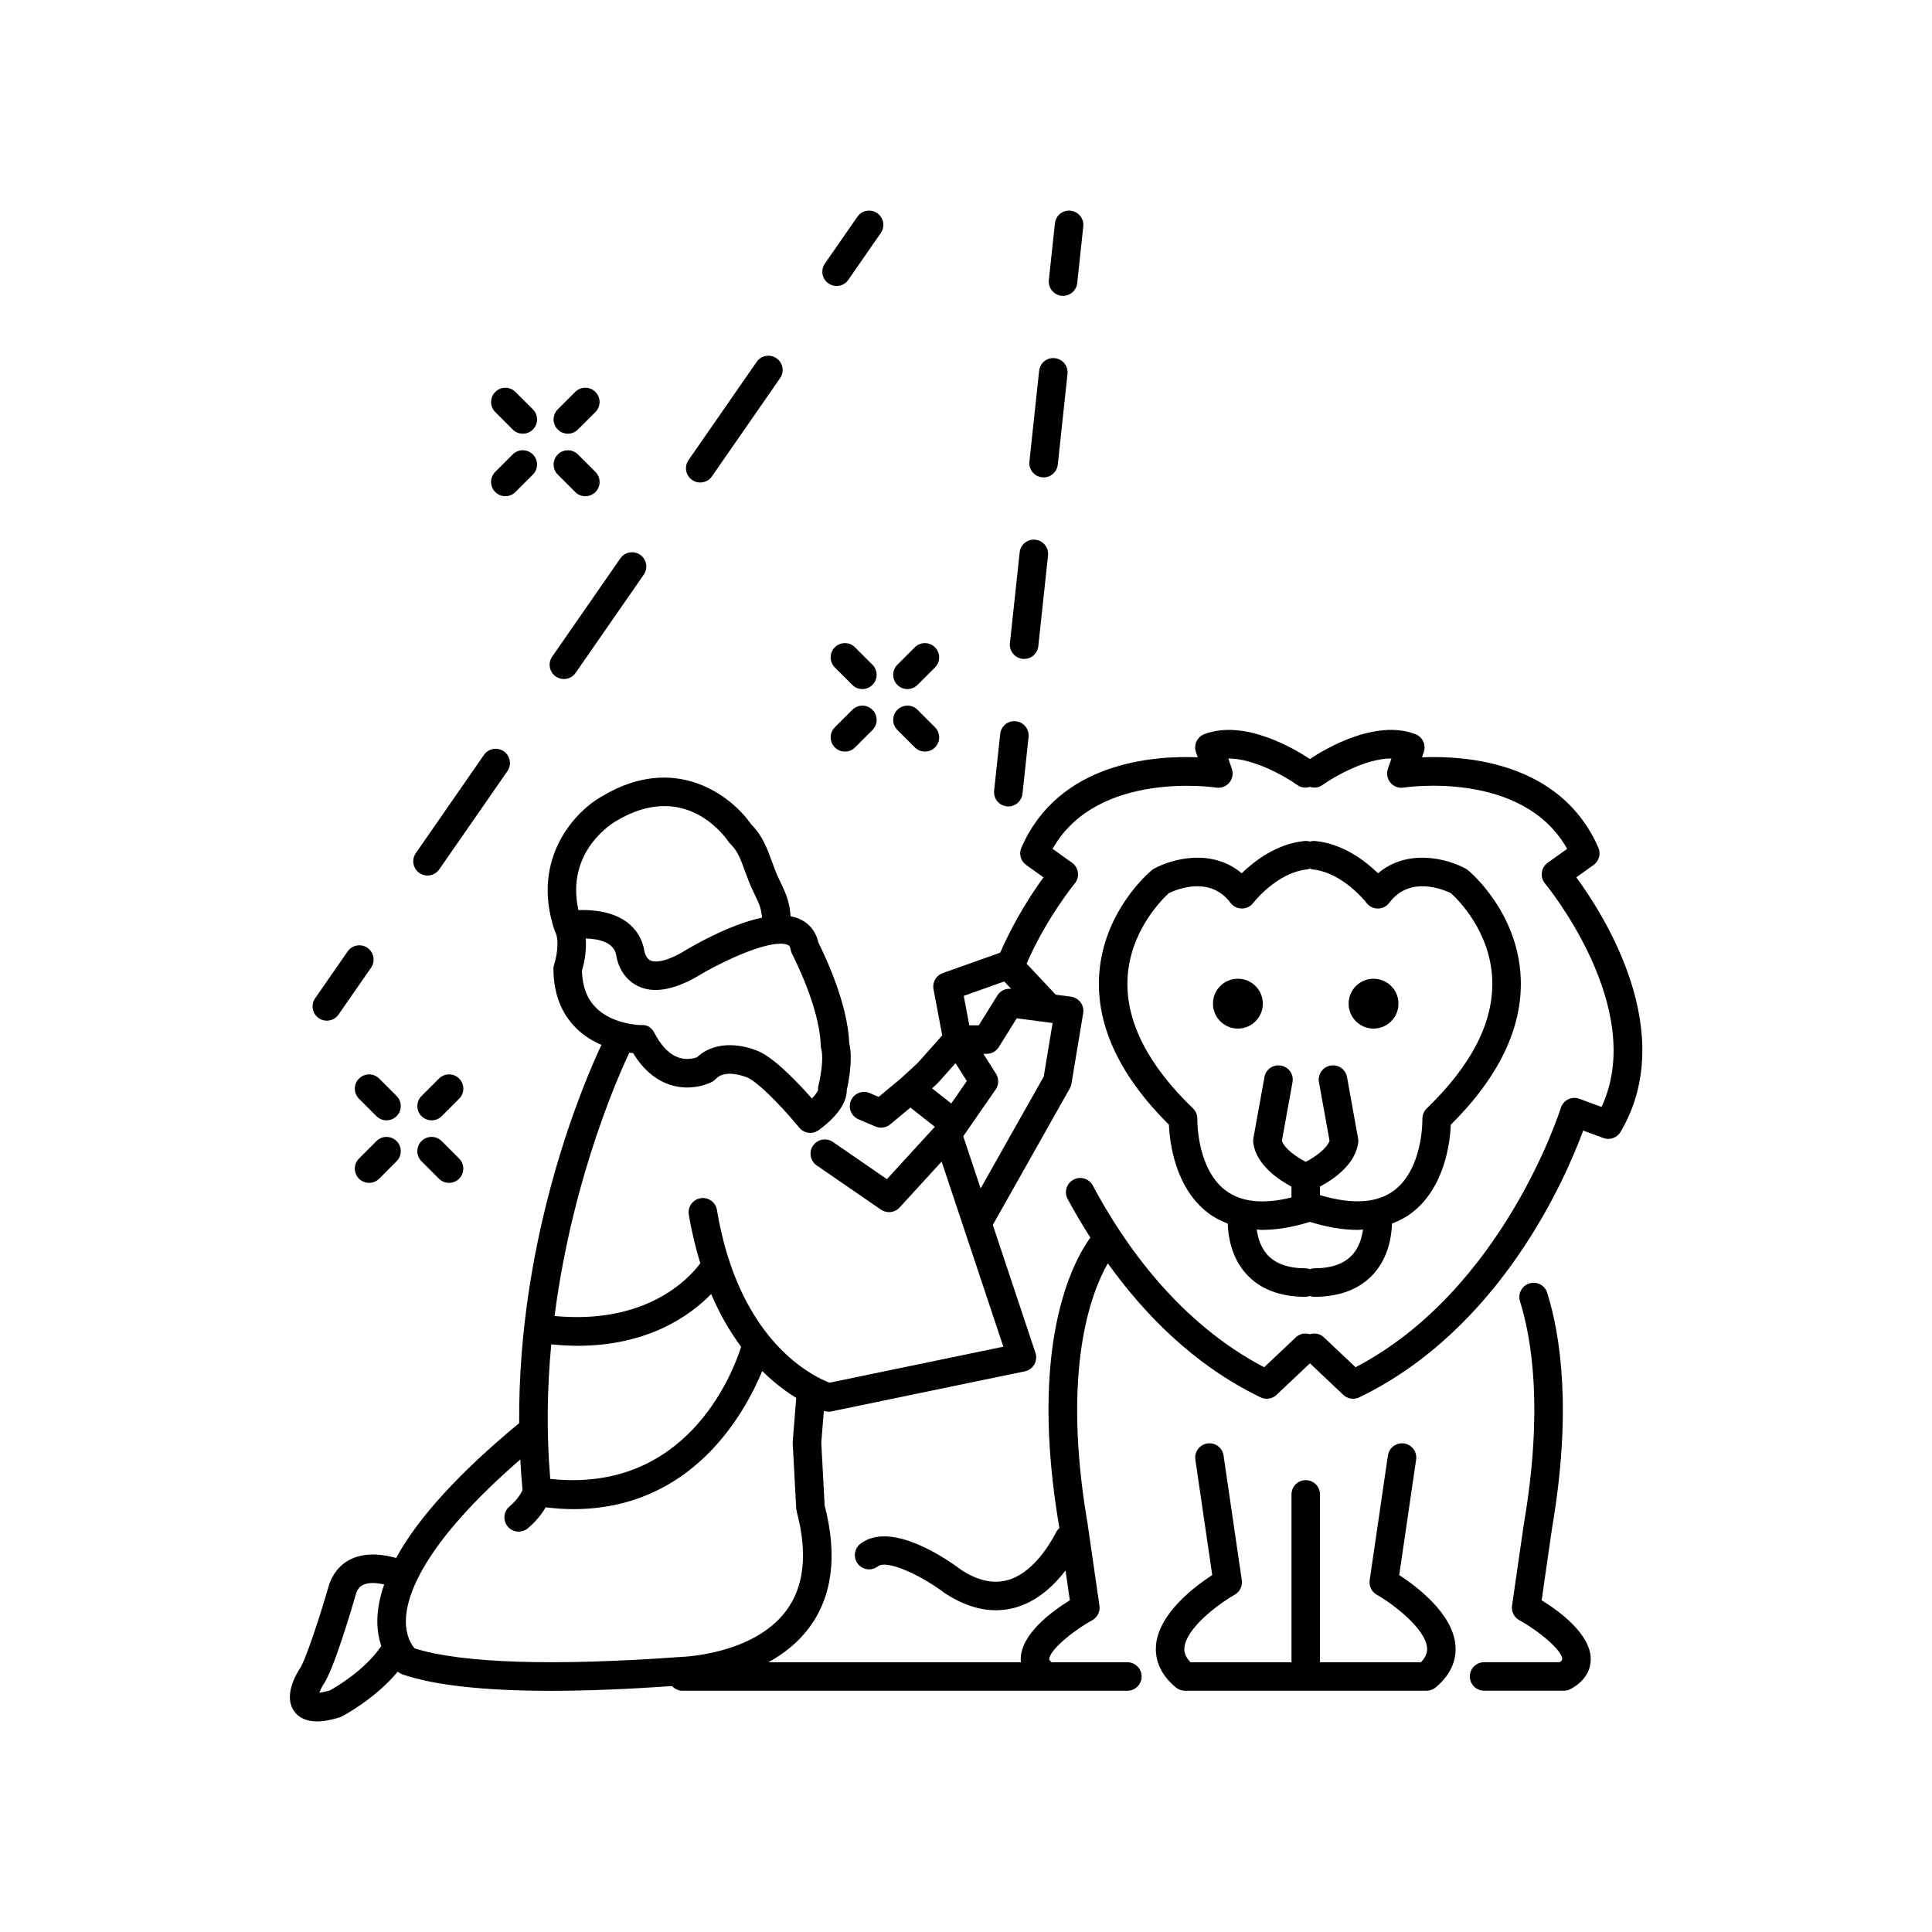 <?xml version="1.0" encoding="UTF-8"?>
<!-- Uploaded to: SVG Repo, www.svgrepo.com, Generator: SVG Repo Mixer Tools -->
<svg fill="#000000" width="800px" height="800px" version="1.1" viewBox="144 144 512 512" xmlns="http://www.w3.org/2000/svg">
 <g>
  <path d="m294.49 258.93c0.965 0 1.934-0.367 2.672-1.105l4.625-4.621c1.477-1.473 1.477-3.867 0-5.344-1.477-1.473-3.867-1.48-5.344 0l-4.625 4.621c-1.477 1.473-1.477 3.867 0 5.344 0.738 0.738 1.703 1.105 2.672 1.105z"/>
  <path d="m277.92 275.5c0.965 0 1.934-0.367 2.672-1.105l4.625-4.621c1.477-1.473 1.477-3.867 0-5.344-1.473-1.473-3.863-1.48-5.344 0l-4.625 4.621c-1.477 1.473-1.477 3.867 0 5.344 0.738 0.738 1.703 1.105 2.672 1.105z"/>
  <path d="m279.88 257.83c0.738 0.738 1.707 1.105 2.672 1.105 0.969 0 1.934-0.367 2.672-1.105 1.477-1.477 1.477-3.871 0-5.344l-4.625-4.621c-1.477-1.477-3.867-1.477-5.344 0-1.477 1.477-1.477 3.871 0 5.344z"/>
  <path d="m296.45 274.4c0.738 0.738 1.707 1.105 2.672 1.105 0.969 0 1.934-0.367 2.672-1.105 1.477-1.477 1.477-3.871 0-5.344l-4.625-4.621c-1.477-1.477-3.867-1.477-5.344 0-1.477 1.477-1.477 3.871 0 5.344z"/>
  <path d="m384.48 326.61c0.965 0 1.934-0.367 2.672-1.105l4.625-4.621c1.477-1.473 1.477-3.867 0-5.344-1.473-1.473-3.863-1.48-5.344 0l-4.625 4.621c-1.477 1.473-1.477 3.867 0 5.344 0.738 0.734 1.703 1.105 2.672 1.105z"/>
  <path d="m369.87 332.11-4.625 4.621c-1.477 1.473-1.477 3.867 0 5.344 0.738 0.738 1.703 1.105 2.672 1.105 0.965 0 1.934-0.367 2.672-1.105l4.625-4.621c1.477-1.473 1.477-3.867 0-5.344-1.477-1.473-3.867-1.48-5.344 0z"/>
  <path d="m375.21 320.16-4.625-4.621c-1.477-1.477-3.867-1.477-5.344 0-1.477 1.477-1.477 3.871 0 5.344l4.625 4.621c0.738 0.738 1.707 1.105 2.672 1.105 0.969 0 1.934-0.367 2.672-1.105 1.477-1.477 1.477-3.871 0-5.344z"/>
  <path d="m386.44 342.07c0.738 0.738 1.707 1.105 2.672 1.105 0.969 0 1.934-0.367 2.672-1.105 1.477-1.477 1.477-3.871 0-5.344l-4.625-4.621c-1.477-1.477-3.867-1.477-5.344 0s-1.477 3.871 0 5.344z"/>
  <path d="m265.68 429.83c-1.473-1.473-3.863-1.477-5.344 0l-4.625 4.621c-1.477 1.473-1.477 3.867 0 5.344 0.738 0.738 1.703 1.105 2.672 1.105 0.965 0 1.934-0.367 2.672-1.105l4.625-4.621c1.477-1.473 1.477-3.867 0-5.344z"/>
  <path d="m243.76 446.4-4.621 4.625c-1.477 1.477-1.477 3.871 0 5.344 0.738 0.734 1.707 1.105 2.672 1.105 0.969 0 1.934-0.367 2.672-1.105l4.621-4.625c1.477-1.477 1.477-3.871 0-5.344-1.48-1.477-3.871-1.473-5.344 0z"/>
  <path d="m239.14 429.83c-1.477 1.473-1.477 3.867 0 5.344l4.621 4.621c0.738 0.738 1.703 1.105 2.672 1.105 0.965 0 1.934-0.367 2.672-1.105 1.477-1.473 1.477-3.867 0-5.344l-4.621-4.621c-1.469-1.473-3.859-1.477-5.344 0z"/>
  <path d="m261.05 446.4c-1.477-1.477-3.867-1.477-5.344 0-1.477 1.477-1.477 3.867 0 5.344l4.625 4.625c0.738 0.738 1.703 1.105 2.672 1.105s1.934-0.367 2.672-1.105c1.477-1.477 1.477-3.867 0-5.344z"/>
  <path d="m533.04 374.62c-0.184-0.148-0.375-0.281-0.582-0.395-4.965-2.727-15.418-5.418-23.266 1.203-3.324-3.238-9.219-7.805-16.582-8.543-0.508-0.055-1.008-0.004-1.477 0.141-0.469-0.145-0.969-0.195-1.48-0.141-7.367 0.738-13.258 5.305-16.586 8.543-7.844-6.621-18.301-3.93-23.266-1.203-0.207 0.113-0.398 0.246-0.582 0.395-0.547 0.449-13.289 11.141-13.973 28.652-0.508 13.016 5.727 26.062 18.527 38.793 0.191 4.508 1.543 16.652 10.395 23.387 1.582 1.203 3.34 2.094 5.195 2.816 0.109 3.394 0.938 8.828 4.742 13.16 3.641 4.144 9 6.246 15.922 6.246 0.391 0 0.746-0.113 1.102-0.223 0.355 0.109 0.711 0.223 1.102 0.223 6.922 0 12.281-2.102 15.922-6.246 3.805-4.332 4.633-9.77 4.742-13.164 1.855-0.719 3.609-1.613 5.191-2.812 8.852-6.734 10.203-18.879 10.395-23.387 12.801-12.73 19.035-25.777 18.527-38.793-0.68-17.512-13.422-28.203-13.969-28.652zm-30.562 101.82c-2.144 2.441-5.59 3.676-10.242 3.676-0.391 0-0.746 0.113-1.102 0.223-0.355-0.109-0.711-0.223-1.102-0.223-4.629 0-8.07-1.227-10.215-3.644-1.77-1.992-2.484-4.547-2.762-6.637 0.48 0.023 0.934 0.098 1.426 0.098 3.836 0 8.062-0.707 12.648-2.121 4.582 1.414 8.805 2.121 12.648 2.121 0.492 0 0.945-0.074 1.426-0.098-0.27 2.078-0.98 4.613-2.727 6.606zm19.629-38.707c-0.762 0.734-1.18 1.766-1.156 2.82 0.004 0.129 0.227 13.082-7.465 18.902-4.496 3.402-11.121 3.816-19.676 1.262v-2.262c3.41-1.812 9.266-5.715 10.121-11.52 0.059-0.406 0.055-0.82-0.02-1.223l-2.938-16.273c-0.367-2.055-2.301-3.422-4.394-3.047-2.051 0.367-3.414 2.336-3.047 4.387l2.809 15.527c-0.68 2.031-3.711 4.25-6.309 5.594-2.352-1.223-5.598-3.414-6.312-5.586l2.809-15.531c0.367-2.055-0.992-4.019-3.047-4.387-2.098-0.375-4.023 0.992-4.394 3.047l-2.941 16.277c-0.074 0.402-0.078 0.816-0.02 1.223 0.855 5.805 6.715 9.711 10.125 11.52v2.875c-7.519 1.871-13.379 1.227-17.48-1.879-7.691-5.824-7.469-18.773-7.465-18.902 0.023-1.059-0.395-2.086-1.156-2.82-11.918-11.488-17.758-22.949-17.359-34.07 0.461-12.84 9.309-21.473 10.961-22.973 1.875-0.906 10.883-4.766 16.328 2.551 0.707 0.953 1.824 1.512 3.012 1.52h0.023c1.176 0 2.289-0.551 3.008-1.488 0.059-0.082 6.242-8.062 14.281-8.867 0.262-0.027 0.48-0.148 0.723-0.223 0.242 0.074 0.461 0.195 0.723 0.223 8.039 0.809 14.223 8.789 14.277 8.859 0.715 0.945 1.832 1.5 3.016 1.5h0.016c1.191-0.004 2.309-0.57 3.016-1.523 5.457-7.332 14.504-3.438 16.328-2.547 1.664 1.496 10.449 9.992 10.953 22.879 0.441 11.141-5.394 22.633-17.348 34.156z"/>
  <path d="m561.73 376.5 4.582-3.273c1.457-1.039 1.984-2.949 1.27-4.586-9.918-22.738-35.098-24.43-46.738-23.949l0.473-1.379c0.664-1.934-0.324-4.043-2.238-4.766-10.621-4.016-23.883 3.898-27.949 6.602-4.066-2.703-17.316-10.617-27.949-6.602-1.914 0.723-2.902 2.832-2.238 4.766l0.473 1.379c-11.641-0.48-36.816 1.211-46.738 23.949-0.715 1.637-0.188 3.547 1.27 4.586l4.59 3.281c-2.859 3.906-7.625 11.098-11.473 19.961l-15.23 5.414c-1.758 0.621-2.793 2.43-2.449 4.262l2.312 12.242-6.523 7.34-4.449 4.078-5.871 4.879-2.391-1.02c-1.902-0.812-4.133 0.07-4.961 1.996-0.816 1.922 0.078 4.141 1.996 4.957l4.512 1.922c1.305 0.559 2.801 0.336 3.898-0.566l5.363-4.453 6.469 5.098-12.695 13.863-14.328-9.855c-1.719-1.184-4.07-0.746-5.254 0.969-1.18 1.719-0.746 4.074 0.973 5.254l17.031 11.719c1.551 1.066 3.652 0.832 4.926-0.562l11.152-12.18 16.355 49.066-46.062 9.539c-0.66-0.246-1.742-0.715-3.07-1.418-0.027-0.016-0.051-0.027-0.078-0.043-7.09-3.773-21.812-14.949-26.695-44.324-0.344-2.059-2.273-3.445-4.348-3.106-2.055 0.344-3.449 2.289-3.109 4.348 0.785 4.727 1.848 8.965 3.051 12.895-2.992 4.043-14.246 16.27-38.625 13.973 4.926-38.238 18.375-66.805 19.824-69.789 0.344 0.047 0.699 0.098 1 0.129 2.66 4.363 6.004 7.195 9.953 8.434 5.707 1.789 10.41-0.543 10.926-0.812 0.383-0.199 0.727-0.465 1.02-0.781 2.699-2.922 8.57-0.289 8.586-0.289v-0.004c4.039 2.148 11.141 10.254 13.531 13.191 0.746 0.914 1.836 1.395 2.938 1.395 0.777 0 1.566-0.242 2.238-0.738 6.328-4.676 7.445-8.438 7.41-10.574 1.57-6.992 1.062-10.895 0.656-12.527-0.414-10.758-6.754-23.801-8.156-26.559-0.82-3.676-3.125-5.441-4.965-6.281-0.742-0.34-1.551-0.578-2.406-0.73-0.285-3.258-0.742-5.144-2.981-9.656-0.836-1.684-1.434-3.34-2.004-4.922-1.219-3.348-2.477-6.809-5.438-9.75-5.402-7.797-20.25-18.953-39.41-7.551-7.164 3.941-19.035 16.41-12.793 35.406 0.051 0.148 0.102 0.297 0.172 0.445 0.023 0.051 0.051 0.102 0.074 0.148 1.273 2.551 0.207 7.156-0.266 8.562-0.137 0.398-0.207 0.816-0.207 1.238 0.02 6.523 2.055 11.828 6.051 15.766 2.051 2.019 4.387 3.41 6.672 4.398-4.07 8.613-22.172 49.777-21.805 100.24-15.906 13.148-26.801 25.094-32.605 35.727-3.012-0.844-7.449-1.543-11.355 0.035-2.867 1.16-5.012 3.375-6.316 6.738-2.695 9.332-6.434 20.566-7.867 22.574-1.082 1.656-4.394 7.383-1.398 11.391 1.48 1.988 3.766 2.574 5.977 2.574 2.43 0 4.781-0.703 5.918-1.047 0.215-0.066 0.434-0.148 0.633-0.254 0.426-0.215 8.832-4.641 14.84-11.887 0.07 0.059 0.168 0.145 0.207 0.172 0.328 0.25 0.695 0.449 1.086 0.582 8.488 2.887 21.668 4.332 39.332 4.332 9.41 0 20.152-0.43 32.074-1.254 0.691 0.75 1.66 1.238 2.758 1.238h117.9c2.086 0 3.777-1.691 3.777-3.777 0-2.086-1.691-3.777-3.777-3.777h-20.062c-0.402-0.312-0.645-0.605-0.645-0.805 0.012-2.297 6.023-7.348 11.391-10.332 1.371-0.762 2.137-2.293 1.91-3.844l-3.144-21.762c-6.961-40.715 0.895-61.172 5.367-68.973 9.508 13.266 22.68 26.91 40.473 35.508 0.523 0.254 1.082 0.375 1.645 0.375 0.945 0 1.879-0.355 2.594-1.031l8.848-8.355 8.848 8.355c0.715 0.676 1.648 1.031 2.594 1.031 0.555 0 1.121-0.121 1.645-0.375 37.469-18.117 54.707-58.137 59.328-70.695l5.344 1.977c1.703 0.633 3.637-0.047 4.562-1.625 15.523-26.273-4.367-57.445-11.727-67.461zm-254.31-15.008c17.93-10.645 28.473 3.852 29.609 5.527 0.156 0.238 0.34 0.457 0.551 0.656 1.883 1.777 2.746 4.148 3.832 7.144 0.629 1.727 1.34 3.684 2.336 5.699 1.664 3.348 1.992 4.438 2.199 6.664-8.859 1.871-18.789 7.723-21.254 9.238-5.301 2.977-7.59 2.469-8.336 2.109-1.258-0.609-1.559-2.363-1.574-2.453-0.531-3.242-2.184-5.945-4.789-7.809-3.547-2.547-8.195-3.106-11.605-3.106-0.383 0-0.754 0.008-1.105 0.02-3.512-15.801 9.465-23.312 10.137-23.691zm-9.199 39.785c0.438-1.473 1.289-4.918 1.008-8.562 3.312 0.082 7.5 0.906 8.078 4.453 0.074 0.578 0.867 5.703 5.629 8.098 4 2.008 9.199 1.246 15.586-2.336 6.219-3.82 15.75-8.211 21.199-8.785 0.191 0.012 0.379 0.012 0.57-0.004 0.145-0.012 0.281-0.031 0.418-0.059 0.91 0.004 1.531 0.094 2.062 0.336 0.254 0.117 0.602 0.273 0.766 1.277 0.07 0.395 0.195 0.781 0.391 1.141 0.07 0.141 7.352 14.082 7.559 24.203 0.012 0.336 0.113 0.828 0.207 1.152 0.012 0.027 0.789 2.797-0.812 9.586-0.09 0.371-0.117 0.754-0.094 1.129-0.094 0.262-0.449 1.02-1.625 2.215-3.273-3.734-9.023-9.855-13.492-12.227-2.016-0.973-5.066-1.91-8.277-1.91-3 0-6.137 0.82-8.676 3.203-0.789 0.281-2.652 0.781-4.734 0.117-2.504-0.785-4.719-3.008-6.578-6.602-0.648-1.262-1.805-2.203-3.387-2.043-0.082 0-4.309-0.02-8.344-1.988-4.844-2.367-7.289-6.426-7.453-12.395zm101.05 43.84 8.59-12.391c0.867-1.246 0.898-2.891 0.09-4.176l-3.34-5.273h0.871c1.305 0 2.519-0.676 3.207-1.781l4.758-7.637 9.504 1.246-2.352 14.195-16.719 29.641zm10.867-41.016 1.832 1.953c-1.484-0.168-2.875 0.504-3.652 1.75l-4.934 7.922h-2.504l-1.477-7.809zm-12.91 21.652 2.992 4.727-4.125 5.953-5.086-4.008 1.523-1.402zm-100.24 74.898c18.762 0 29.898-7.996 35.484-13.715 2.367 5.582 5.106 10.164 7.941 13.969-2.481 7.777-14.82 38.895-50.594 35.016-1.035-12.344-0.797-24.355 0.273-35.652 2.391 0.227 4.715 0.383 6.894 0.383zm-65.594 91.344c-1.25 0.355-2.141 0.52-2.762 0.586 0.254-0.695 0.648-1.516 1.027-2.102 2.711-3.797 7.488-19.898 8.777-24.406 0.434-1.105 1.047-1.773 1.992-2.156 1.512-0.617 3.582-0.426 5.387-0.027-1.238 3.555-1.867 6.949-1.816 10.156 0.039 2.422 0.465 4.445 1.051 6.16-4.309 6.402-12.059 10.914-13.656 11.789zm22.5-11.152c-0.754-0.848-2.363-3.141-2.336-7.277 0.043-6.359 4.191-20.125 30.328-42.789 0.148 2.684 0.328 5.383 0.594 8.105-0.379 0.848-1.348 2.574-3.453 4.34-1.598 1.34-1.812 3.723-0.473 5.324 0.746 0.895 1.82 1.352 2.898 1.352 0.855 0 1.719-0.289 2.426-0.879 2.332-1.953 3.812-3.965 4.731-5.562 2.516 0.289 4.969 0.484 7.293 0.484 31.129 0 45.148-24.699 50.102-36.602 3.223 3.176 6.348 5.5 9.008 7.109l-0.926 11.543c-0.012 0.168-0.016 0.336-0.004 0.504l0.926 17.266c0.016 0.262 0.055 0.523 0.121 0.773 2.953 11.062 2.012 19.93-2.805 26.363-8.684 11.594-27.363 12.184-27.742 12.195-33.797 2.473-58.195 1.688-70.688-2.25zm314.52-143.49-5.863-2.168c-0.973-0.355-2.047-0.301-2.981 0.156-0.934 0.461-1.633 1.285-1.938 2.277-0.152 0.488-15.23 48.246-54.391 68.715l-8.418-7.949c-1.023-0.969-2.434-1.191-3.691-0.805-1.258-0.387-2.668-0.16-3.691 0.805l-8.418 7.949c-22.578-11.793-37.117-32.559-45.422-48.156-0.973-1.836-3.254-2.535-5.113-1.559-1.84 0.98-2.539 3.269-1.559 5.113 1.719 3.231 3.781 6.699 6.027 10.238-4.887 6.793-16.457 28.742-8.211 76.973l0.004 0.016c-0.32 0.293-0.617 0.621-0.828 1.027-2.106 4.059-6.602 11.117-13.062 12.809-3.805 0.984-7.824 0.047-12.102-2.746-3.016-2.281-18.477-13.344-26.75-6.918-1.648 1.281-1.949 3.656-0.664 5.305 1.273 1.645 3.652 1.949 5.301 0.664 2.356-1.82 11.203 2.176 17.766 7.125 4.586 3 9.113 4.508 13.512 4.508 1.637 0 3.258-0.211 4.856-0.629 5.887-1.543 10.395-5.734 13.598-9.914l1.141 7.902c-4.758 2.941-12.984 8.98-13.012 15.574 0 0.266 0.012 0.547 0.043 0.84h-66.902c3.938-2.164 7.723-5.07 10.707-9.043 6.234-8.301 7.644-19.23 4.188-32.492l-0.891-16.621 0.68-8.461c0.094 0.027 0.234 0.074 0.273 0.082 0.324 0.09 0.664 0.137 1 0.137 0.254 0 0.512-0.027 0.766-0.078l51.223-10.609c1.059-0.219 1.969-0.879 2.508-1.816 0.535-0.934 0.648-2.055 0.309-3.078l-11.301-33.91 20.402-36.176c0.215-0.387 0.363-0.805 0.438-1.238l3.106-18.711c0.168-1.008-0.082-2.043-0.695-2.867-0.609-0.824-1.531-1.363-2.543-1.496l-4.043-0.527-7.711-8.227c5.316-12.184 12.676-21.141 12.754-21.234 0.676-0.809 0.984-1.859 0.852-2.902-0.137-1.043-0.699-1.984-1.555-2.594l-5.16-3.688c11.766-20.93 43.012-16.285 43.344-16.234 1.301 0.211 2.633-0.289 3.484-1.305 0.852-1.016 1.113-2.402 0.68-3.656l-0.945-2.75c0.031-0.004 0.059-0.004 0.09-0.004 6.734 0 15.094 4.816 18.23 7.055 0.996 0.711 2.207 0.812 3.301 0.473 1.09 0.336 2.305 0.238 3.297-0.473 3.133-2.238 11.492-7.055 18.23-7.055 0.031 0 0.059 0 0.09 0.004l-0.945 2.75c-0.434 1.258-0.172 2.644 0.68 3.66 0.852 1.02 2.184 1.512 3.488 1.301 0.324-0.055 31.547-4.773 43.34 16.234l-5.16 3.688c-0.855 0.613-1.422 1.551-1.555 2.598-0.133 1.043 0.176 2.098 0.852 2.902 0.281 0.332 27.246 33.047 14.965 59.211z"/>
  <path d="m552.55 568.09 2.75-19.055c5.328-31.164 2.25-51.152-1.273-62.434-0.625-1.992-2.75-3.106-4.734-2.481-1.992 0.621-3.106 2.742-2.481 4.734 3.273 10.488 6.109 29.219 1.023 59l-3.129 21.664c-0.227 1.551 0.535 3.086 1.91 3.844 5.367 2.981 11.379 8.035 11.387 10.332 0 0.199-0.242 0.492-0.645 0.805h-20.062c-2.086 0-3.777 1.691-3.777 3.777s1.691 3.777 3.777 3.777h21.176c0.648 0 1.293-0.168 1.859-0.488 4.34-2.453 5.238-5.652 5.231-7.906-0.035-6.59-8.254-12.629-13.012-15.57z"/>
  <path d="m514.81 561.41 4.477-30.594c0.301-2.062-1.125-3.984-3.191-4.285-2.066-0.285-3.981 1.129-4.285 3.191l-4.836 33.059c-0.227 1.543 0.523 3.066 1.875 3.832 4.156 2.356 12.879 8.887 13.332 14.027 0.078 0.898-0.031 2.223-1.609 3.867h-26.762v-44.477c0-2.086-1.691-3.777-3.777-3.777s-3.777 1.691-3.777 3.777v44.477h-26.766c-1.578-1.645-1.688-2.965-1.609-3.863 0.43-4.934 8.41-11.227 13.332-14.035 1.352-0.77 2.102-2.289 1.875-3.832l-4.832-33.059c-0.301-2.062-2.195-3.477-4.285-3.191-2.066 0.301-3.492 2.223-3.191 4.285l4.473 30.594c-4.57 2.965-14.16 10.148-14.898 18.574-0.254 2.918 0.449 7.234 5.258 11.219 0.68 0.559 1.531 0.867 2.41 0.867h64.012c0.879 0 1.73-0.309 2.41-0.867 4.812-3.984 5.516-8.301 5.258-11.219-0.73-8.422-10.32-15.602-14.891-18.57z"/>
  <path d="m478.66 409.98c0 3.648-2.957 6.606-6.606 6.606-3.648 0-6.606-2.957-6.606-6.606s2.957-6.606 6.606-6.606c3.648 0 6.606 2.957 6.606 6.606"/>
  <path d="m514.61 409.98c0 3.648-2.957 6.606-6.606 6.606s-6.606-2.957-6.606-6.606 2.957-6.606 6.606-6.606 6.606 2.957 6.606 6.606"/>
  <path d="m365.7 219.79c1.199 0 2.375-0.566 3.109-1.625l8.613-12.418c1.191-1.715 0.762-4.07-0.949-5.258-1.719-1.184-4.074-0.762-5.258 0.949l-8.613 12.418c-1.191 1.715-0.762 4.07 0.949 5.258 0.66 0.457 1.406 0.676 2.148 0.676z"/>
  <path d="m257.29 376.03c1.199 0 2.375-0.566 3.109-1.625l18.066-26.043c1.191-1.715 0.762-4.07-0.949-5.258-1.723-1.188-4.07-0.762-5.258 0.949l-18.066 26.043c-1.191 1.715-0.762 4.07 0.949 5.258 0.656 0.457 1.406 0.676 2.148 0.676z"/>
  <path d="m293.43 323.95c1.199 0 2.375-0.566 3.109-1.625l18.066-26.043c1.191-1.715 0.762-4.07-0.949-5.258-1.719-1.188-4.074-0.762-5.258 0.949l-18.066 26.043c-1.191 1.715-0.762 4.07 0.949 5.258 0.66 0.457 1.406 0.676 2.148 0.676z"/>
  <path d="m329.56 271.87c1.199 0 2.375-0.566 3.109-1.625l18.066-26.043c1.191-1.715 0.762-4.07-0.949-5.258-1.723-1.188-4.07-0.762-5.258 0.949l-18.066 26.043c-1.191 1.715-0.762 4.07 0.949 5.258 0.66 0.457 1.406 0.676 2.148 0.676z"/>
  <path d="m230.61 414.49c1.199 0 2.375-0.566 3.109-1.625l8.613-12.418c1.191-1.715 0.762-4.07-0.949-5.258-1.723-1.191-4.07-0.762-5.258 0.949l-8.613 12.418c-1.191 1.715-0.762 4.07 0.949 5.258 0.656 0.457 1.406 0.676 2.148 0.676z"/>
  <path d="m425.31 222.38c0.137 0.016 0.277 0.023 0.41 0.023 1.902 0 3.543-1.438 3.754-3.375l1.609-15.027c0.223-2.078-1.285-3.938-3.356-4.16-2.137-0.238-3.938 1.281-4.164 3.356l-1.609 15.027c-0.223 2.07 1.277 3.934 3.356 4.156z"/>
  <path d="m415 318.6c0.137 0.016 0.277 0.023 0.41 0.023 1.902 0 3.543-1.438 3.754-3.375l2.578-24.055c0.223-2.078-1.277-3.938-3.356-4.16-2.106-0.23-3.938 1.277-4.164 3.352l-2.578 24.055c-0.223 2.078 1.277 3.938 3.356 4.16z"/>
  <path d="m420.16 270.49c0.137 0.016 0.277 0.023 0.41 0.023 1.902 0 3.543-1.438 3.754-3.375l2.578-24.055c0.223-2.078-1.277-3.938-3.356-4.16-2.137-0.242-3.938 1.281-4.164 3.352l-2.578 24.055c-0.223 2.074 1.277 3.938 3.356 4.16z"/>
  <path d="m410.81 357.69c0.137 0.016 0.277 0.023 0.41 0.023 1.902 0 3.543-1.438 3.754-3.375l1.609-15.027c0.223-2.078-1.285-3.938-3.356-4.16-2.117-0.25-3.938 1.277-4.164 3.356l-1.609 15.027c-0.223 2.074 1.277 3.938 3.356 4.156z"/>
 </g>
</svg>